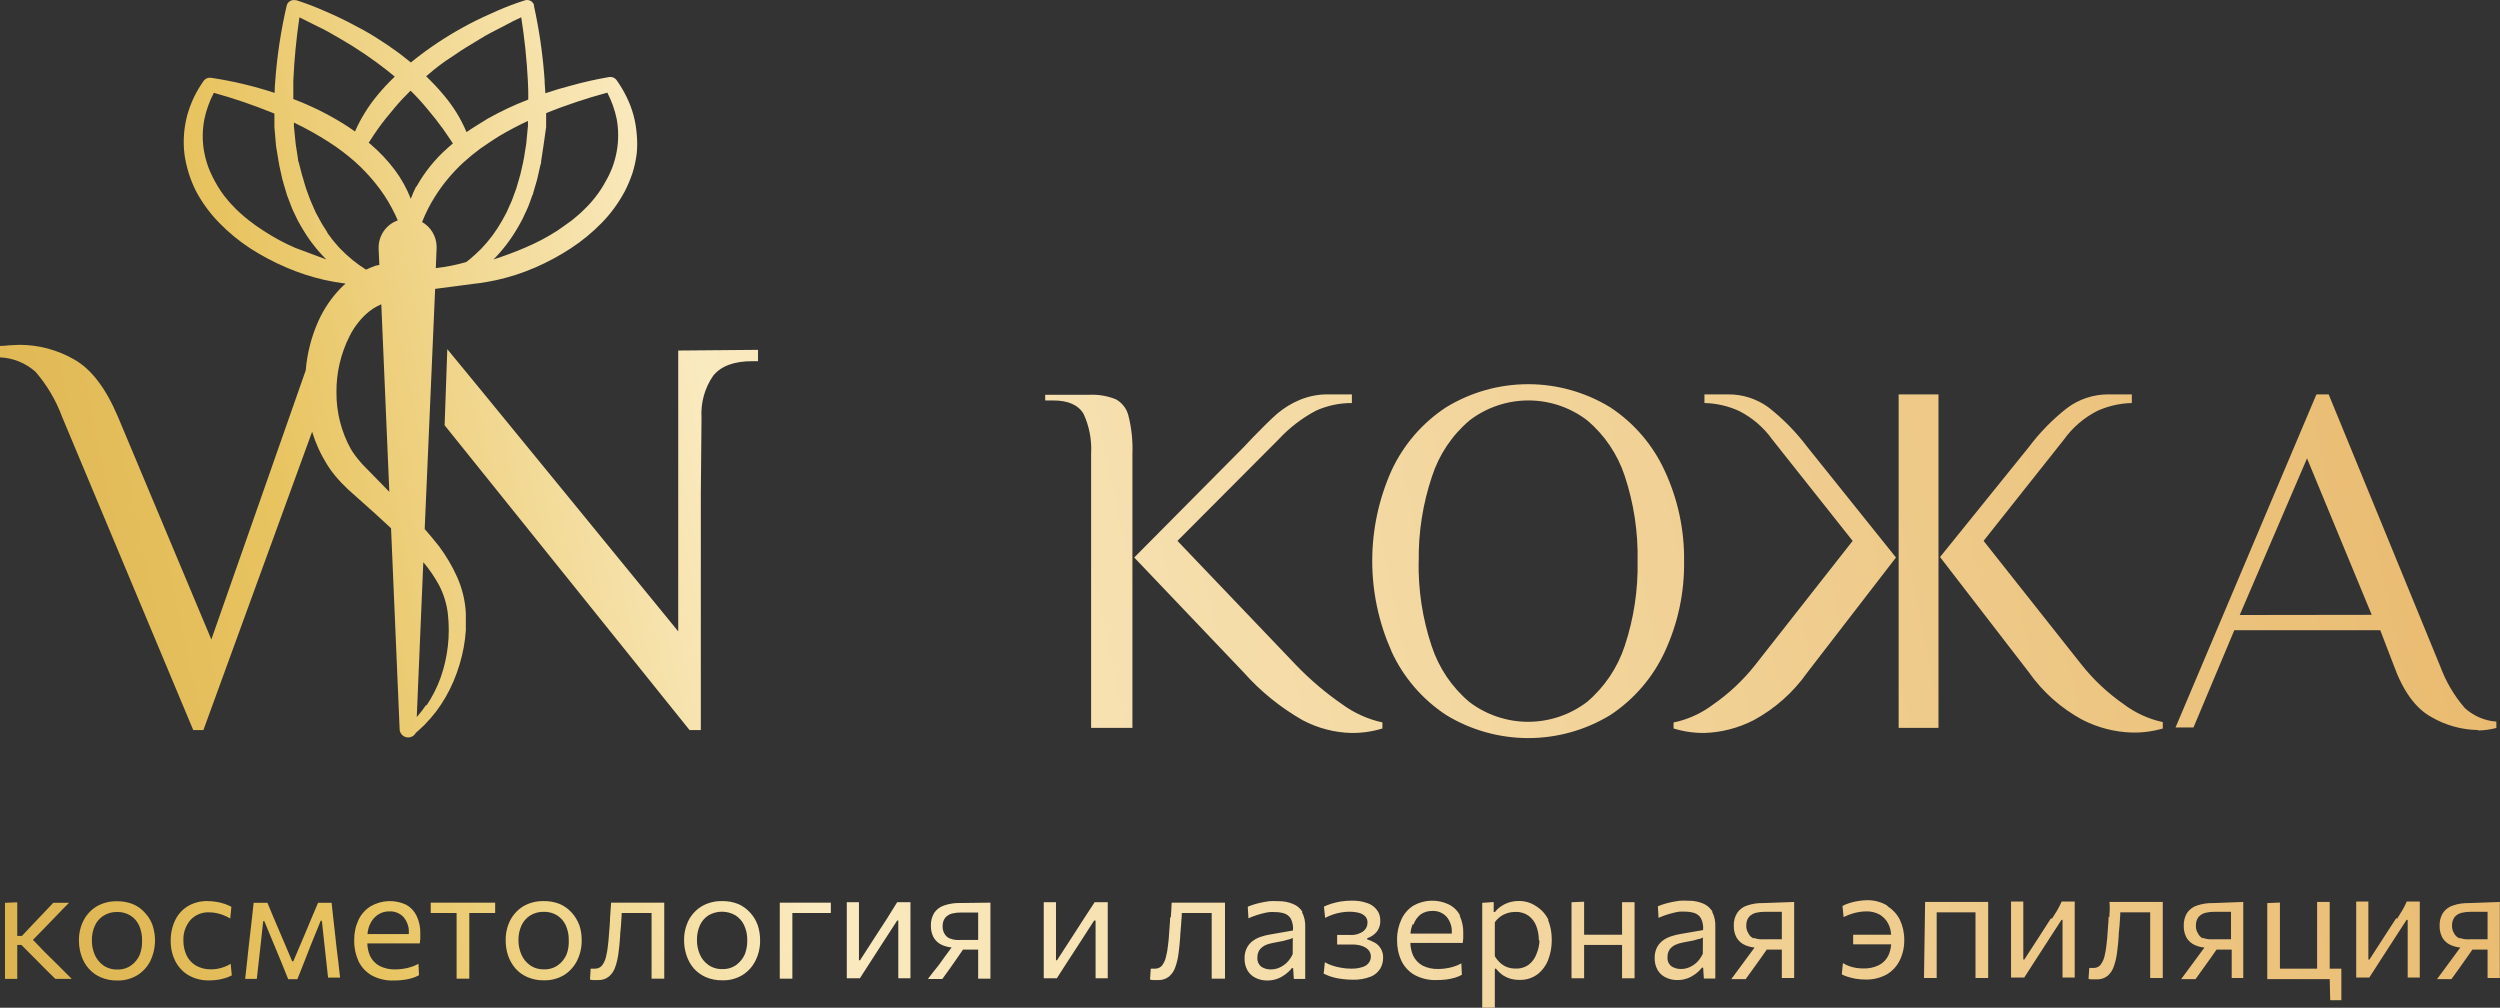 <?xml version="1.0" encoding="UTF-8"?> <svg xmlns="http://www.w3.org/2000/svg" viewBox="0 0 163.571 65.933" fill="none"><rect x="0" y="0" width="163.571" height="65.933" fill="#333333" stroke="none"/> <path d="M3.816 63.167C4.109 63.461 4.38 63.733 4.69 64.044H3.618L2.941 63.377L2.258 62.686L1.4 61.826H1.129V64.044H0.327V59.07L1.129 59.036V61.238H1.434L2.156 60.468L2.822 59.772L3.483 59.07H4.515C4.228 59.359 3.951 59.636 3.663 59.942L2.822 60.813L2.156 61.492L2.924 62.29L3.816 63.167ZM9.973 60.513C10.238 61.283 10.191 62.126 9.844 62.862C9.65 63.25 9.353 63.577 8.986 63.807C8.589 64.045 8.133 64.165 7.671 64.152C7.299 64.16 6.929 64.088 6.587 63.942C6.29 63.812 6.024 63.619 5.808 63.377C5.593 63.133 5.43 62.848 5.328 62.539C5.219 62.218 5.164 61.882 5.165 61.543C5.156 61.083 5.26 60.628 5.469 60.219C5.665 59.84 5.962 59.523 6.327 59.302C6.731 59.072 7.189 58.957 7.654 58.968C8.015 58.96 8.374 59.026 8.709 59.161C9.008 59.288 9.274 59.482 9.488 59.727C9.701 59.953 9.866 60.221 9.973 60.513ZM9.296 61.526C9.304 61.189 9.236 60.855 9.099 60.547C8.977 60.282 8.781 60.058 8.534 59.902C8.274 59.744 7.975 59.663 7.671 59.67C7.35 59.66 7.033 59.747 6.762 59.919C6.512 60.081 6.315 60.313 6.197 60.587C6.069 60.883 6.006 61.203 6.011 61.526C6.01 61.844 6.071 62.16 6.192 62.454C6.313 62.737 6.508 62.981 6.756 63.161C7.028 63.349 7.352 63.444 7.682 63.433C8.005 63.445 8.322 63.35 8.585 63.161C8.835 62.983 9.031 62.738 9.149 62.454C9.258 62.157 9.308 61.842 9.296 61.526ZM14.675 63.263C14.539 63.314 14.4 63.354 14.257 63.382C14.116 63.409 13.972 63.422 13.828 63.422C13.473 63.433 13.122 63.347 12.812 63.173C12.547 63.014 12.335 62.779 12.203 62.499C12.064 62.198 11.995 61.869 12 61.537C11.976 61.046 12.142 60.563 12.463 60.191C12.618 60.024 12.807 59.893 13.018 59.807C13.228 59.721 13.455 59.682 13.682 59.693C13.814 59.694 13.946 59.705 14.077 59.727C14.232 59.753 14.385 59.793 14.534 59.845C14.718 59.912 14.896 59.995 15.065 60.094L15.138 59.331C14.996 59.252 14.846 59.188 14.692 59.138C14.519 59.079 14.342 59.035 14.161 59.008C13.975 58.975 13.786 58.958 13.597 58.957C13.134 58.942 12.676 59.06 12.276 59.297C11.918 59.52 11.632 59.842 11.452 60.225C11.258 60.64 11.161 61.095 11.17 61.554C11.162 62.011 11.263 62.463 11.464 62.873C11.656 63.258 11.953 63.58 12.321 63.801C12.736 64.04 13.209 64.159 13.687 64.146C13.888 64.146 14.088 64.131 14.286 64.101C14.451 64.07 14.615 64.031 14.777 63.982C14.911 63.938 15.041 63.883 15.166 63.818L15.093 63.06C14.962 63.144 14.822 63.212 14.675 63.263ZM22.013 61.945L21.939 61.255C21.9 60.898 21.86 60.536 21.815 60.162C21.77 59.789 21.736 59.427 21.697 59.07H20.81C20.675 59.393 20.539 59.715 20.398 60.038L19.992 61.011L19.191 62.896H19.117L18.316 61.011C18.18 60.694 18.039 60.372 17.904 60.044L17.497 59.07H16.594L16.476 60.157C16.436 60.525 16.397 60.887 16.351 61.249L16.272 61.934C16.239 62.279 16.199 62.624 16.16 62.975C16.12 63.326 16.081 63.676 16.041 64.044H16.803C16.848 63.654 16.893 63.269 16.933 62.879C16.972 62.488 17.017 62.103 17.063 61.719L17.221 60.27H17.294L17.949 61.849C18.101 62.211 18.254 62.573 18.4 62.935L18.857 64.067H19.456C19.603 63.693 19.755 63.326 19.907 62.935L20.348 61.803L20.985 60.242H21.059L21.217 61.702C21.256 62.086 21.301 62.471 21.341 62.833C21.38 63.195 21.426 63.603 21.465 63.965H22.25L22.131 62.896C22.092 62.624 22.052 62.279 22.013 61.945ZM27.256 59.919C27.429 60.284 27.512 60.686 27.499 61.09C27.499 61.215 27.499 61.328 27.499 61.424C27.493 61.525 27.481 61.625 27.465 61.724H24.033C24.039 62.009 24.101 62.289 24.214 62.55C24.348 62.827 24.565 63.054 24.835 63.201C25.157 63.362 25.514 63.44 25.873 63.427C26.04 63.427 26.206 63.414 26.37 63.388C26.546 63.364 26.72 63.325 26.889 63.269C27.06 63.218 27.225 63.148 27.38 63.06L27.414 63.807C27.274 63.884 27.127 63.946 26.974 63.993C26.789 64.048 26.6 64.088 26.409 64.112C26.198 64.14 25.985 64.153 25.772 64.152C25.263 64.173 24.758 64.056 24.31 63.812C23.936 63.595 23.637 63.269 23.452 62.879C23.26 62.454 23.165 61.992 23.175 61.526C23.166 61.068 23.26 60.613 23.452 60.196C23.628 59.818 23.913 59.5 24.27 59.285C24.621 59.086 25.014 58.974 25.417 58.959C25.82 58.944 26.22 59.027 26.584 59.2C26.876 59.366 27.11 59.617 27.256 59.919ZM24.197 60.485C24.113 60.685 24.061 60.897 24.045 61.113H26.748V61.073C26.778 60.683 26.652 60.296 26.398 59.998C26.281 59.875 26.139 59.778 25.981 59.715C25.823 59.651 25.654 59.622 25.484 59.63C25.206 59.621 24.932 59.702 24.705 59.862C24.479 60.021 24.303 60.241 24.197 60.496V60.485ZM28.182 59.738H29.875V64.033H30.705V59.738H32.398V59.059H28.182V59.738ZM37.896 60.502C38.006 60.828 38.061 61.17 38.059 61.515C38.065 61.977 37.963 62.435 37.76 62.85C37.567 63.237 37.273 63.564 36.908 63.795C36.509 64.034 36.051 64.154 35.587 64.14C35.217 64.149 34.849 64.077 34.509 63.931C34.209 63.803 33.941 63.609 33.724 63.365C33.514 63.118 33.351 62.834 33.245 62.528C33.138 62.207 33.084 61.87 33.087 61.532C33.076 61.072 33.179 60.618 33.386 60.208C33.584 59.83 33.88 59.513 34.244 59.291C34.65 59.061 35.11 58.946 35.576 58.957C35.937 58.95 36.296 59.016 36.631 59.149C36.928 59.28 37.194 59.473 37.41 59.715C37.621 59.948 37.786 60.219 37.896 60.513V60.502ZM37.213 61.515C37.22 61.178 37.153 60.843 37.015 60.536C36.892 60.271 36.696 60.048 36.451 59.891C36.189 59.731 35.887 59.651 35.581 59.659C35.261 59.65 34.944 59.736 34.673 59.908C34.424 60.071 34.228 60.303 34.108 60.575C33.98 60.872 33.917 61.192 33.922 61.515C33.92 61.834 33.983 62.15 34.108 62.443C34.227 62.726 34.423 62.971 34.673 63.15C34.944 63.338 35.269 63.433 35.598 63.422C35.923 63.434 36.242 63.339 36.507 63.15C36.756 62.97 36.951 62.725 37.071 62.443C37.18 62.15 37.228 61.838 37.213 61.526V61.515ZM39.916 60.021C39.916 60.349 39.877 60.677 39.854 61.006C39.831 61.334 39.815 61.571 39.781 61.832C39.756 62.091 39.712 62.348 39.651 62.601C39.605 62.806 39.516 62.999 39.391 63.167C39.338 63.233 39.27 63.287 39.192 63.323C39.115 63.359 39.031 63.378 38.945 63.377H38.816C38.759 63.382 38.703 63.382 38.646 63.377L38.601 64.089C38.656 64.107 38.713 64.119 38.77 64.123C38.832 64.129 38.895 64.129 38.957 64.123H39.126C39.385 64.138 39.641 64.055 39.843 63.891C40.035 63.726 40.177 63.51 40.255 63.269C40.357 62.976 40.427 62.672 40.464 62.364C40.509 62.024 40.548 61.668 40.571 61.294C40.571 61.062 40.61 60.824 40.627 60.592C40.644 60.36 40.656 60.117 40.673 59.879V59.738H42.631V64.033H43.461V59.059H39.984C39.961 59.381 39.944 59.704 39.916 60.032V60.021ZM49.568 60.502C49.678 60.828 49.734 61.17 49.732 61.515C49.74 61.978 49.638 62.436 49.432 62.85C49.241 63.238 48.946 63.565 48.58 63.795C48.184 64.034 47.727 64.154 47.265 64.14C46.893 64.149 46.523 64.078 46.181 63.931C45.882 63.801 45.614 63.608 45.397 63.365C45.186 63.12 45.025 62.835 44.923 62.528C44.814 62.207 44.758 61.87 44.759 61.532C44.75 61.073 44.853 60.618 45.058 60.208C45.256 59.828 45.555 59.511 45.922 59.291C46.325 59.061 46.784 58.946 47.248 58.957C47.609 58.949 47.968 59.015 48.304 59.149C48.601 59.28 48.866 59.473 49.083 59.715C49.297 59.945 49.462 60.217 49.568 60.513V60.502ZM48.891 61.515C48.899 61.177 48.829 60.842 48.688 60.536C48.564 60.271 48.368 60.048 48.123 59.891C47.854 59.733 47.548 59.65 47.237 59.65C46.925 59.65 46.62 59.733 46.351 59.891C46.101 60.052 45.904 60.285 45.786 60.558C45.658 60.855 45.595 61.175 45.6 61.498C45.596 61.816 45.658 62.132 45.781 62.426C45.898 62.71 46.094 62.955 46.345 63.133C46.616 63.323 46.941 63.418 47.271 63.405C47.593 63.416 47.911 63.321 48.174 63.133C48.421 62.951 48.616 62.707 48.738 62.426C48.845 62.138 48.897 61.833 48.891 61.526V61.515ZM51.019 64.033H51.843V59.738H54.36V59.059H51.019V64.033ZM58.029 60.111L57.334 61.181L56.273 62.828H56.2V59.031H55.404V64.005H56.262L56.951 62.935L57.645 61.86L58.7 60.23H58.774V64.005H59.57V59.031H58.7L58.029 60.111ZM64.802 59.059V64.033H64V62.132H63.007L62.618 62.697L62.143 63.377L61.652 64.056H60.71C60.89 63.812 61.071 63.575 61.274 63.331C61.477 63.088 61.624 62.85 61.799 62.618L62.262 61.99C62.048 61.97 61.838 61.917 61.641 61.832C61.403 61.728 61.205 61.549 61.077 61.322C60.96 61.091 60.902 60.835 60.907 60.575C60.894 60.275 60.971 59.977 61.127 59.721C61.286 59.494 61.514 59.325 61.777 59.24C62.12 59.125 62.481 59.071 62.843 59.082L64.802 59.059ZM62.149 61.402C62.277 61.454 62.412 61.487 62.55 61.498C62.68 61.506 62.81 61.506 62.939 61.498H64V59.704H62.872C62.682 59.704 62.492 59.724 62.307 59.766C62.134 59.808 61.976 59.901 61.855 60.032C61.73 60.193 61.666 60.394 61.675 60.598C61.666 60.773 61.709 60.946 61.799 61.096C61.88 61.242 62.01 61.354 62.166 61.413L62.149 61.402ZM70.915 60.111C70.683 60.468 70.452 60.824 70.226 61.181L69.159 62.828H69.092V59.031H68.29V64.005H69.148C69.379 63.648 69.611 63.292 69.836 62.935C70.062 62.579 70.299 62.217 70.536 61.86L71.586 60.23H71.682V64.005H72.478V59.031H71.62L70.915 60.111ZM76.559 60.021C76.559 60.349 76.514 60.677 76.497 61.006C76.48 61.334 76.457 61.571 76.423 61.832C76.399 62.091 76.354 62.349 76.288 62.601C76.246 62.806 76.159 62.999 76.034 63.167C75.981 63.233 75.914 63.286 75.837 63.322C75.761 63.358 75.678 63.377 75.594 63.377H75.464C75.408 63.382 75.351 63.382 75.294 63.377L75.244 64.089C75.301 64.107 75.359 64.118 75.419 64.123C75.481 64.129 75.543 64.129 75.605 64.123H75.774C76.033 64.136 76.288 64.054 76.491 63.891C76.683 63.726 76.825 63.51 76.903 63.269C77.005 62.976 77.076 62.672 77.112 62.364C77.157 62.024 77.191 61.668 77.219 61.294C77.219 61.062 77.259 60.824 77.27 60.592L77.321 59.879C77.321 59.834 77.321 59.783 77.321 59.738H79.279V64.033H80.149V59.059H76.66C76.649 59.381 76.627 59.704 76.604 60.032L76.559 60.021ZM85.183 59.67C85.341 59.973 85.415 60.313 85.398 60.655V64.05H84.653L84.608 63.343H84.523C84.279 63.652 83.958 63.89 83.592 64.033C83.377 64.114 83.149 64.154 82.92 64.152C82.65 64.156 82.383 64.096 82.141 63.976C81.921 63.868 81.738 63.697 81.616 63.484C81.487 63.247 81.422 62.979 81.43 62.709C81.423 62.472 81.473 62.237 81.577 62.024C81.668 61.847 81.797 61.692 81.955 61.571C82.113 61.454 82.288 61.363 82.474 61.3C82.658 61.235 82.846 61.186 83.039 61.153L84.596 60.881C84.623 60.619 84.576 60.354 84.461 60.117C84.366 59.951 84.213 59.826 84.032 59.766C83.834 59.705 83.629 59.675 83.422 59.676C83.302 59.668 83.181 59.668 83.061 59.676C82.922 59.692 82.784 59.719 82.649 59.755C82.502 59.789 82.35 59.834 82.192 59.885C82.019 59.941 81.849 60.007 81.684 60.083L81.639 59.325C81.771 59.268 81.907 59.219 82.045 59.178C82.197 59.132 82.361 59.087 82.53 59.053C82.7 59.019 82.88 58.985 83.061 58.963C83.249 58.95 83.438 58.95 83.625 58.963C83.954 58.954 84.281 59.014 84.585 59.138C84.855 59.24 85.082 59.432 85.228 59.681L85.183 59.67ZM84.585 61.368C84.516 61.404 84.444 61.434 84.371 61.458C84.286 61.458 84.15 61.52 83.976 61.56L83.247 61.702C83.073 61.732 82.904 61.787 82.745 61.866C82.606 61.939 82.487 62.044 82.395 62.171C82.309 62.312 82.265 62.475 82.271 62.641C82.259 62.756 82.276 62.872 82.321 62.979C82.365 63.085 82.435 63.179 82.525 63.252C82.713 63.374 82.933 63.435 83.157 63.427C83.339 63.428 83.52 63.391 83.688 63.32C83.872 63.241 84.04 63.13 84.184 62.992C84.351 62.83 84.485 62.638 84.579 62.426L84.585 61.368ZM89.902 61.656C89.762 61.574 89.612 61.51 89.456 61.464V61.385C89.684 61.311 89.888 61.178 90.049 61C90.233 60.779 90.325 60.495 90.308 60.208C90.312 59.972 90.239 59.741 90.099 59.551C89.944 59.339 89.727 59.179 89.478 59.093C89.14 58.972 88.782 58.917 88.423 58.929C88.193 58.928 87.962 58.945 87.734 58.98C87.525 59.016 87.317 59.065 87.114 59.127C86.946 59.18 86.782 59.244 86.623 59.319L86.702 60.055C86.883 59.959 87.071 59.88 87.266 59.817C87.437 59.761 87.613 59.719 87.791 59.693C87.957 59.666 88.125 59.652 88.293 59.653C88.504 59.651 88.715 59.676 88.92 59.727C89.076 59.767 89.219 59.849 89.332 59.964C89.431 60.076 89.481 60.222 89.473 60.372C89.473 60.481 89.448 60.59 89.398 60.688C89.349 60.786 89.278 60.872 89.191 60.938C88.933 61.115 88.622 61.197 88.31 61.17H87.486V61.798H88.468C88.682 61.793 88.896 61.824 89.1 61.888C89.265 61.938 89.415 62.03 89.535 62.154C89.638 62.273 89.694 62.426 89.693 62.584C89.694 62.723 89.652 62.86 89.574 62.975C89.476 63.112 89.335 63.213 89.174 63.263C88.925 63.348 88.663 63.386 88.4 63.377C88.185 63.378 87.969 63.359 87.757 63.32C87.556 63.288 87.357 63.239 87.164 63.173C86.997 63.12 86.836 63.048 86.685 62.958L86.606 63.705C86.706 63.756 86.81 63.801 86.916 63.841C87.054 63.894 87.195 63.937 87.339 63.971C87.512 64.012 87.688 64.042 87.864 64.061C88.068 64.086 88.274 64.1 88.48 64.101C88.9 64.117 89.319 64.046 89.71 63.891C89.957 63.785 90.166 63.605 90.308 63.377C90.431 63.163 90.495 62.921 90.495 62.675C90.504 62.47 90.456 62.266 90.357 62.087C90.257 61.908 90.109 61.761 89.93 61.662L89.902 61.656ZM95.495 59.891C95.668 60.256 95.752 60.658 95.738 61.062C95.738 61.187 95.738 61.3 95.738 61.396C95.732 61.496 95.721 61.596 95.704 61.696H92.278C92.284 61.98 92.346 62.261 92.459 62.522C92.59 62.797 92.803 63.024 93.068 63.173C93.39 63.334 93.747 63.411 94.107 63.399C94.273 63.399 94.439 63.386 94.604 63.36C94.78 63.336 94.954 63.296 95.123 63.241C95.294 63.19 95.459 63.12 95.614 63.031L95.648 63.778C95.508 63.855 95.36 63.918 95.207 63.965C95.023 64.02 94.834 64.06 94.643 64.084C94.432 64.112 94.219 64.125 94.005 64.123C93.496 64.144 92.991 64.027 92.543 63.784C92.169 63.568 91.869 63.242 91.686 62.85C91.493 62.426 91.399 61.964 91.409 61.498C91.399 61.039 91.494 60.585 91.686 60.168C91.853 59.794 92.125 59.478 92.47 59.257C92.821 59.057 93.214 58.945 93.617 58.931C94.02 58.916 94.42 58.999 94.784 59.172C95.111 59.331 95.377 59.593 95.54 59.919L95.495 59.891ZM92.436 60.457C92.352 60.656 92.3 60.868 92.284 61.085H94.987V61.045C95.017 60.654 94.891 60.268 94.637 59.97C94.52 59.847 94.378 59.75 94.22 59.686C94.062 59.623 93.893 59.594 93.723 59.602C93.443 59.593 93.168 59.675 92.938 59.834C92.728 60.009 92.57 60.238 92.481 60.496L92.436 60.457ZM101.281 60.174C101.452 60.596 101.536 61.048 101.529 61.504C101.532 61.944 101.454 62.382 101.298 62.794C101.154 63.171 100.91 63.502 100.592 63.75C100.249 64.001 99.831 64.129 99.407 64.112C99.201 64.114 98.995 64.085 98.797 64.027C98.617 63.97 98.445 63.886 98.289 63.778C98.135 63.663 97.996 63.528 97.877 63.377H97.804V65.928H96.98V59.07L97.73 59.019V59.67H97.815C97.922 59.529 98.052 59.406 98.199 59.308C98.361 59.197 98.538 59.109 98.724 59.048C98.936 58.982 99.157 58.95 99.379 58.951C99.781 58.946 100.175 59.064 100.507 59.291C100.864 59.512 101.148 59.833 101.326 60.213L101.281 60.174ZM100.682 61.509C100.686 61.192 100.629 60.876 100.513 60.581C100.413 60.315 100.238 60.083 100.011 59.913C99.756 59.738 99.451 59.651 99.141 59.664C98.97 59.664 98.798 59.689 98.633 59.738C98.468 59.791 98.312 59.869 98.171 59.97C98.026 60.073 97.902 60.201 97.804 60.349V62.562C97.899 62.723 98.016 62.87 98.154 62.997C98.284 63.116 98.435 63.21 98.6 63.275C98.78 63.341 98.972 63.374 99.164 63.371C99.478 63.386 99.787 63.292 100.039 63.105C100.264 62.926 100.434 62.686 100.53 62.415C100.647 62.14 100.714 61.847 100.727 61.549L100.682 61.509ZM106.129 61.158H103.646V58.997L102.822 59.031V64.005H103.646V61.826H106.129V64.005H106.948V59.031H106.129V61.158ZM112.016 59.642C112.174 59.945 112.248 60.285 112.231 60.626V64.022H111.48L111.435 63.314H111.356C111.112 63.623 110.791 63.862 110.424 64.005C110.21 64.085 109.982 64.126 109.753 64.123C109.483 64.128 109.216 64.068 108.974 63.948C108.754 63.84 108.571 63.669 108.449 63.456C108.319 63.218 108.255 62.951 108.263 62.681C108.256 62.444 108.306 62.209 108.409 61.996C108.5 61.818 108.63 61.664 108.788 61.543C108.946 61.426 109.121 61.334 109.307 61.272C109.491 61.207 109.679 61.158 109.871 61.124L111.429 60.853C111.455 60.59 111.409 60.326 111.294 60.089C111.199 59.923 111.046 59.798 110.865 59.738C110.667 59.677 110.462 59.646 110.255 59.647C110.135 59.64 110.014 59.64 109.894 59.647C109.755 59.664 109.617 59.691 109.482 59.727C109.335 59.761 109.183 59.806 109.025 59.857C108.851 59.912 108.682 59.978 108.517 60.055L108.471 59.297C108.604 59.24 108.74 59.191 108.878 59.149C109.03 59.104 109.194 59.059 109.363 59.025C109.533 58.991 109.713 58.957 109.894 58.934C110.082 58.922 110.27 58.922 110.458 58.934C110.787 58.926 111.114 58.985 111.418 59.11C111.692 59.219 111.92 59.421 112.061 59.681L112.016 59.642ZM111.418 61.339C111.35 61.377 111.278 61.407 111.203 61.43C111.119 61.43 110.983 61.492 110.808 61.532L110.08 61.673C109.906 61.704 109.737 61.759 109.578 61.837C109.438 61.909 109.318 62.014 109.228 62.143C109.141 62.284 109.098 62.447 109.104 62.613C109.092 62.727 109.109 62.844 109.153 62.95C109.198 63.057 109.268 63.151 109.358 63.224C109.548 63.345 109.77 63.406 109.996 63.399C110.176 63.399 110.354 63.362 110.52 63.292C110.705 63.212 110.875 63.101 111.023 62.963C111.186 62.8 111.317 62.608 111.412 62.398L111.418 61.339ZM117.389 59.014V63.988H116.582V62.132H115.594L115.199 62.697L114.708 63.382L114.217 64.061H113.275C113.455 63.818 113.636 63.58 113.811 63.337L114.336 62.624L114.799 61.996C114.585 61.976 114.375 61.923 114.178 61.837C113.938 61.736 113.739 61.556 113.613 61.328C113.492 61.098 113.432 60.841 113.439 60.581C113.424 60.28 113.503 59.981 113.664 59.727C113.82 59.497 114.049 59.327 114.313 59.246C114.655 59.13 115.014 59.076 115.374 59.087L117.389 59.014ZM114.731 61.356C114.859 61.409 114.994 61.441 115.132 61.453C115.261 61.46 115.391 61.46 115.521 61.453H116.582V59.659H115.453C115.264 59.658 115.074 59.679 114.889 59.721C114.716 59.764 114.559 59.856 114.437 59.987C114.312 60.148 114.248 60.349 114.257 60.553C114.247 60.728 114.293 60.902 114.387 61.051C114.423 61.135 114.477 61.21 114.544 61.273C114.611 61.335 114.69 61.382 114.776 61.413L114.731 61.356ZM123.463 59.24C123.065 59.006 122.609 58.888 122.148 58.9C121.958 58.902 121.769 58.919 121.583 58.951C121.392 58.979 121.203 59.022 121.019 59.082C120.857 59.13 120.7 59.195 120.55 59.274L120.624 60.004C120.805 59.912 120.994 59.836 121.188 59.778C121.35 59.726 121.516 59.688 121.685 59.664C121.823 59.643 121.962 59.632 122.102 59.63C122.409 59.622 122.713 59.694 122.983 59.84C123.223 59.983 123.419 60.191 123.547 60.44C123.659 60.663 123.722 60.908 123.734 61.158H121.25V61.786H123.734C123.722 62.052 123.655 62.312 123.536 62.55C123.398 62.816 123.178 63.03 122.909 63.161C122.602 63.305 122.266 63.375 121.928 63.365C121.771 63.365 121.614 63.354 121.459 63.331C121.305 63.308 121.154 63.27 121.007 63.218C120.858 63.165 120.714 63.097 120.579 63.014L120.505 63.75C120.632 63.819 120.767 63.874 120.906 63.914C121.076 63.967 121.25 64.008 121.425 64.039C121.63 64.073 121.838 64.09 122.046 64.089C122.534 64.105 123.017 63.989 123.446 63.756C123.814 63.539 124.111 63.218 124.298 62.833C124.5 62.418 124.601 61.96 124.592 61.498C124.598 61.036 124.497 60.579 124.298 60.162C124.115 59.809 123.842 59.51 123.508 59.297L123.463 59.24ZM125.884 63.988H126.714V59.693H129.254V63.988H130.083V59.014H125.957L125.884 63.988ZM134.204 60.066C133.978 60.423 133.747 60.779 133.515 61.136L132.448 62.782H132.381V58.985H131.579V63.959H132.443C132.669 63.603 132.9 63.246 133.131 62.89L133.826 61.815L134.881 60.185H134.949V63.959H135.745V58.985H134.892C134.706 59.415 134.48 59.766 134.249 60.123L134.204 60.066ZM137.963 59.976C137.963 60.304 137.918 60.632 137.901 60.96C137.884 61.288 137.861 61.526 137.827 61.786C137.802 62.046 137.759 62.303 137.698 62.556C137.651 62.761 137.563 62.953 137.438 63.122C137.385 63.187 137.319 63.239 137.244 63.275C137.169 63.312 137.087 63.331 137.003 63.331H136.868C136.812 63.337 136.755 63.337 136.698 63.331L136.648 64.044C136.705 64.061 136.763 64.073 136.823 64.078C136.885 64.083 136.947 64.083 137.009 64.078H137.178C137.439 64.09 137.695 64.008 137.901 63.846C138.089 63.678 138.229 63.463 138.307 63.224C138.409 62.93 138.479 62.627 138.516 62.318C138.561 61.979 138.601 61.622 138.623 61.249C138.623 61.017 138.663 60.779 138.679 60.547C138.696 60.315 138.708 60.072 138.725 59.834C138.725 59.789 138.725 59.738 138.725 59.693H140.683V63.988H141.507V59.014H138.019C138.053 59.381 138.036 59.704 138.008 60.032L137.963 59.976ZM146.773 59.014V63.988H146.017V62.132H145.024L144.629 62.697L144.138 63.382L143.652 64.061H142.71C142.89 63.818 143.071 63.58 143.246 63.337C143.421 63.094 143.596 62.856 143.771 62.624L144.234 61.996C144.019 61.977 143.81 61.923 143.613 61.837C143.374 61.735 143.175 61.555 143.048 61.328C142.932 61.097 142.873 60.84 142.879 60.581C142.866 60.281 142.943 59.983 143.099 59.727C143.256 59.498 143.484 59.329 143.748 59.246C144.092 59.13 144.453 59.077 144.815 59.087L146.773 59.014ZM144.115 61.356C144.245 61.408 144.382 61.441 144.521 61.453C144.651 61.46 144.781 61.46 144.911 61.453H145.972V59.659H144.843C144.663 59.66 144.483 59.681 144.307 59.721C144.133 59.763 143.976 59.855 143.855 59.987C143.73 60.148 143.666 60.349 143.675 60.553C143.664 60.728 143.707 60.902 143.799 61.051C143.871 61.212 144 61.34 144.16 61.413L144.115 61.356ZM152.429 59.014H151.605V63.377H149.172V59.053L148.343 59.087V64.061H152.429L152.463 65.442H153.191V63.377H152.429V59.014ZM156.786 60.066L156.092 61.136L155.031 62.782H154.958V58.985H154.162V63.959H155.02L155.708 62.89L156.403 61.815L157.458 60.185H157.531V63.959H158.322V58.985H157.469C157.289 59.415 157.057 59.766 156.832 60.123L156.786 60.066ZM163.56 59.014V63.988H162.758V62.132H161.765L161.369 62.697C161.206 62.924 161.042 63.15 160.884 63.382L160.393 64.061H159.451C159.631 63.818 159.812 63.58 159.987 63.337C160.162 63.094 160.337 62.856 160.512 62.624L160.974 61.996C160.76 61.976 160.551 61.923 160.354 61.837C160.115 61.735 159.916 61.555 159.789 61.328C159.672 61.097 159.614 60.84 159.62 60.581C159.607 60.281 159.683 59.983 159.84 59.727C159.998 59.499 160.226 59.331 160.489 59.246C160.833 59.13 161.194 59.077 161.556 59.087L163.56 59.014ZM160.901 61.356C161.031 61.408 161.168 61.441 161.308 61.453C161.437 61.46 161.567 61.46 161.697 61.453H162.758V59.659H161.629C161.439 59.658 161.25 59.679 161.065 59.721C160.891 59.763 160.734 59.855 160.613 59.987C160.488 60.148 160.424 60.349 160.433 60.553C160.424 60.727 160.467 60.901 160.557 61.051C160.64 61.22 160.786 61.35 160.963 61.413L160.901 61.356ZM73.025 26.132C72.461 25.901 71.851 25.798 71.242 25.832H68.386V26.2H68.905C69.893 26.2 70.565 26.5 70.903 27.094C71.276 27.909 71.442 28.803 71.389 29.697V47.623H74.092V29.697C74.126 28.857 74.038 28.016 73.833 27.202C73.778 26.978 73.678 26.767 73.539 26.583C73.4 26.4 73.225 26.246 73.025 26.132ZM85.228 47.12C86.216 47.644 87.312 47.931 88.429 47.957C89.113 47.964 89.795 47.864 90.449 47.663V47.267C89.498 47.059 88.6 46.654 87.814 46.078C86.733 45.331 85.729 44.478 84.816 43.532L77.039 35.389L83.654 28.752C84.359 27.991 85.187 27.354 86.103 26.868C86.842 26.537 87.642 26.367 88.451 26.37V25.804H86.922C86.279 25.794 85.642 25.915 85.048 26.16C84.516 26.381 84.021 26.683 83.58 27.054C83.163 27.417 82.643 27.926 82.022 28.571L81.356 29.273L74.211 36.476L81.368 43.99C82.476 45.237 83.78 46.294 85.228 47.12ZM91.036 42.593C90.21 40.738 89.783 38.73 89.783 36.699C89.783 34.668 90.21 32.66 91.036 30.806C91.815 29.113 93.054 27.674 94.609 26.653C96.228 25.661 98.088 25.137 99.985 25.137C101.882 25.137 103.743 25.661 105.361 26.653C106.921 27.682 108.16 29.131 108.934 30.834C109.787 32.681 110.216 34.696 110.187 36.73C110.215 38.763 109.787 40.776 108.934 42.621C108.156 44.314 106.92 45.754 105.367 46.78C103.747 47.768 101.887 48.291 99.991 48.291C98.095 48.291 96.235 47.768 94.615 46.78C93.059 45.756 91.821 44.315 91.042 42.621L91.036 42.593ZM92.82 36.702C92.784 38.589 93.07 40.469 93.667 42.259C94.133 43.687 94.987 44.957 96.133 45.926C97.241 46.769 98.594 47.226 99.985 47.226C101.377 47.226 102.73 46.769 103.838 45.926C104.982 44.955 105.835 43.686 106.304 42.259C106.898 40.468 107.183 38.589 107.145 36.702C107.183 34.813 106.898 32.932 106.304 31.14C105.837 29.726 104.989 28.469 103.855 27.507C102.748 26.659 101.394 26.2 100.002 26.2C98.61 26.2 97.256 26.659 96.15 27.507C95.007 28.474 94.157 29.742 93.695 31.168C93.091 32.959 92.797 34.84 92.826 36.73L92.82 36.702ZM118.264 29.261C117.533 28.289 116.68 27.416 115.724 26.664C114.946 26.091 114.003 25.789 113.038 25.804H111.519V26.37C112.299 26.387 113.067 26.562 113.777 26.885C114.649 27.325 115.401 27.972 115.967 28.769L121.216 35.389L114.833 43.515C114.052 44.504 113.129 45.371 112.095 46.09C111.328 46.672 110.441 47.075 109.499 47.272V47.663C110.153 47.864 110.835 47.963 111.519 47.957C112.642 47.92 113.743 47.633 114.742 47.12C116.135 46.366 117.335 45.299 118.247 44.002L124.05 36.476L118.264 29.261ZM141.507 47.634V47.244C140.573 47.044 139.695 46.64 138.934 46.061C137.901 45.343 136.979 44.478 136.196 43.492L129.784 35.389L129.858 35.293L135.033 28.769C135.601 27.973 136.353 27.327 137.223 26.885C137.934 26.562 138.702 26.387 139.481 26.37V25.804H137.963C136.978 25.796 136.017 26.114 135.231 26.709C134.291 27.446 133.452 28.304 132.736 29.261L126.934 36.447L132.736 43.973C133.648 45.27 134.848 46.338 136.241 47.091C137.241 47.605 138.341 47.891 139.464 47.929C140.157 47.947 140.848 47.857 141.513 47.663L141.507 47.634ZM126.832 25.804H124.225V47.623H126.832V25.804ZM162.143 47.765C161.052 47.75 159.984 47.449 159.044 46.893C158.034 46.327 157.215 45.196 156.606 43.498L155.737 41.235H146.187L143.517 47.595H142.343L151.56 25.804H152.361L159.671 43.623C160.038 44.615 160.581 45.533 161.274 46.333C161.844 46.847 162.569 47.158 163.334 47.216V47.629C162.941 47.733 162.537 47.789 162.132 47.793L162.143 47.765ZM155.178 40.227L150.945 29.991L146.542 40.239L155.178 40.227ZM28.521 46.571C28.287 46.872 28.036 47.159 27.77 47.431C27.584 47.612 27.392 47.787 27.205 47.951C27.149 48.056 27.061 48.14 26.955 48.192C26.848 48.244 26.727 48.261 26.61 48.24C26.494 48.22 26.386 48.162 26.303 48.077C26.221 47.992 26.167 47.882 26.15 47.765L25.586 34.563C25.258 34.258 24.931 33.952 24.598 33.652L22.972 32.198L22.769 32.017L22.577 31.824C22.425 31.683 22.278 31.53 22.142 31.377C21.863 31.068 21.612 30.735 21.392 30.382C20.976 29.716 20.65 28.999 20.421 28.248L13.309 47.765H12.643L4.064 27.275C3.666 26.198 3.079 25.202 2.331 24.333C1.687 23.755 0.863 23.419 0 23.382L0 22.635C0.189 22.633 0.377 22.62 0.564 22.595C0.801 22.595 1.039 22.561 1.287 22.561C2.53 22.565 3.751 22.891 4.831 23.506C5.96 24.133 6.922 25.387 7.716 27.269L13.828 41.84L20.003 24.231C20.096 23.11 20.378 22.014 20.839 20.988C21.195 20.202 21.684 19.482 22.284 18.861C22.391 18.753 22.498 18.651 22.611 18.555C22.159 18.499 21.691 18.419 21.217 18.312C20.354 18.116 19.511 17.84 18.699 17.486C17.889 17.139 17.109 16.724 16.368 16.247C15.638 15.77 14.962 15.214 14.353 14.589C13.746 13.972 13.231 13.271 12.824 12.506C12.633 12.124 12.472 11.726 12.344 11.318C12.217 10.91 12.124 10.491 12.067 10.067C12.017 9.645 12.007 9.219 12.039 8.794C12.071 8.372 12.141 7.953 12.248 7.544C12.363 7.136 12.512 6.738 12.694 6.355C12.881 5.975 13.098 5.61 13.343 5.263C13.402 5.193 13.479 5.141 13.565 5.111C13.652 5.081 13.745 5.075 13.834 5.094C15.237 5.304 16.619 5.634 17.966 6.078C17.966 5.807 17.994 5.512 18.011 5.258C18.134 3.613 18.383 1.981 18.756 0.374C18.784 0.252 18.859 0.146 18.965 0.078C19.07 0.011 19.198 -0.013 19.32 0.012H19.382C20.008 0.214 20.622 0.448 21.222 0.714C21.826 0.969 22.413 1.246 22.972 1.54C23.531 1.834 24.067 2.106 24.665 2.496C24.919 2.655 25.179 2.825 25.473 3.023L25.529 3.068C25.772 3.232 26.014 3.407 26.252 3.588C26.489 3.77 26.675 3.917 26.884 4.086C27.081 3.922 27.296 3.758 27.51 3.594C28.535 2.82 29.622 2.133 30.761 1.54C31.326 1.24 31.93 0.974 32.511 0.714C33.102 0.453 33.707 0.225 34.323 0.029C34.44 -0.014 34.569 -0.009 34.682 0.041C34.796 0.092 34.886 0.185 34.932 0.301C34.935 0.323 34.935 0.346 34.932 0.369C35.285 1.967 35.519 3.59 35.632 5.224C35.632 5.535 35.672 5.824 35.683 6.101C36.247 5.908 36.812 5.744 37.331 5.609C38.158 5.377 38.996 5.188 39.843 5.043C39.937 5.026 40.034 5.037 40.123 5.073C40.212 5.109 40.289 5.169 40.345 5.246C40.592 5.592 40.809 5.957 40.994 6.338C41.372 7.101 41.598 7.929 41.66 8.777C41.701 9.201 41.701 9.627 41.66 10.05C41.605 10.48 41.512 10.904 41.384 11.318C41.246 11.728 41.079 12.127 40.881 12.512C40.475 13.278 39.96 13.982 39.352 14.6C38.741 15.225 38.063 15.781 37.331 16.258C36.596 16.738 35.822 17.154 35.017 17.503C34.204 17.857 33.359 18.131 32.494 18.323C32.133 18.402 31.777 18.465 31.427 18.516L31.06 18.561L28.47 18.9L27.787 34.614C28.114 34.982 28.424 35.367 28.729 35.746C29.197 36.374 29.594 37.051 29.915 37.766C30.243 38.504 30.434 39.296 30.479 40.103V40.669C30.479 40.861 30.479 41.054 30.479 41.235C30.454 41.614 30.407 41.992 30.338 42.366C30.198 43.12 29.976 43.856 29.678 44.562C29.376 45.277 28.987 45.952 28.521 46.571ZM31.461 16.303C32.006 15.738 32.477 15.104 32.861 14.419L33.143 13.898L33.38 13.366C33.446 13.235 33.502 13.098 33.55 12.959L33.73 12.467C33.754 12.409 33.775 12.351 33.792 12.291L33.99 11.612C33.99 11.55 34.029 11.493 34.041 11.437L34.238 10.571C34.238 10.498 34.266 10.43 34.278 10.362L34.43 9.411L34.543 8.234V7.912C33.888 8.217 33.256 8.551 32.675 8.896C32.234 9.162 31.817 9.462 31.427 9.722C31.035 10.011 30.658 10.321 30.298 10.65C29.601 11.295 28.991 12.027 28.481 12.829C28.139 13.365 27.85 13.934 27.617 14.526C27.894 14.684 28.126 14.91 28.292 15.182C28.458 15.454 28.552 15.764 28.566 16.082V16.247L28.515 17.542C29.187 17.467 29.852 17.335 30.502 17.146C30.528 17.129 30.552 17.111 30.575 17.09C30.707 16.992 30.834 16.886 30.953 16.773L31.032 16.705C31.107 16.645 31.177 16.578 31.241 16.507L31.461 16.303ZM34.644 13.298C34.584 13.468 34.515 13.635 34.436 13.796L34.17 14.362L33.956 14.753L33.854 14.928C33.421 15.674 32.895 16.362 32.291 16.977C33.064 16.722 33.747 16.467 34.362 16.201C35.091 15.895 35.791 15.525 36.456 15.098C36.744 14.911 37.021 14.696 37.405 14.425L37.529 14.323L37.839 14.062L37.924 13.989L38.054 13.87L38.257 13.672L38.454 13.474L38.528 13.395L38.646 13.265L38.759 13.134C38.844 13.033 38.923 12.942 38.996 12.84C39.23 12.539 39.437 12.219 39.617 11.884C39.796 11.579 39.949 11.259 40.074 10.928C40.194 10.596 40.287 10.256 40.351 9.909C40.478 9.209 40.478 8.492 40.351 7.793C40.226 7.19 40.019 6.607 39.736 6.061C39.058 6.248 38.381 6.446 37.726 6.667C37.071 6.887 36.338 7.153 35.734 7.402C35.734 7.498 35.734 7.595 35.734 7.691V8.302L35.559 9.536L35.407 10.537C35.407 10.616 35.407 10.701 35.361 10.786L35.158 11.686C35.143 11.755 35.125 11.823 35.102 11.89L34.893 12.597C34.893 12.67 34.842 12.744 34.814 12.823L34.644 13.298ZM27.883 4.992C28.283 5.377 28.667 5.784 29.012 6.197C29.639 6.929 30.149 7.753 30.524 8.642C30.953 8.342 31.422 8.076 31.907 7.764C32.761 7.283 33.65 6.865 34.565 6.514C34.565 6.107 34.565 5.699 34.537 5.286C34.466 3.895 34.321 2.508 34.103 1.133C33.758 1.291 33.392 1.467 32.974 1.699C32.409 1.993 31.845 2.264 31.354 2.581C30.722 2.96 30.225 3.26 29.807 3.554L29.192 3.962L29.04 4.069C28.814 4.234 28.583 4.403 28.363 4.584L27.883 4.992ZM19.191 6.48C20.32 6.908 21.407 7.442 22.436 8.076C22.679 8.228 22.938 8.398 23.226 8.602C23.604 7.745 24.1 6.945 24.699 6.225C25.05 5.799 25.427 5.394 25.828 5.014L25.337 4.613C24.385 3.864 23.382 3.183 22.334 2.576C21.804 2.264 21.262 1.947 20.72 1.699C20.325 1.5 19.958 1.319 19.591 1.133C19.387 2.509 19.253 3.896 19.191 5.286C19.191 5.659 19.191 6.084 19.191 6.48ZM21.352 16.977C20.754 16.383 20.235 15.716 19.806 14.99L19.698 14.809L19.484 14.43L19.213 13.864C19.136 13.706 19.068 13.544 19.01 13.378L18.824 12.885C18.789 12.811 18.763 12.733 18.745 12.653L18.536 11.957C18.536 11.89 18.496 11.822 18.479 11.754L18.276 10.837C18.276 10.758 18.242 10.667 18.231 10.582L18.062 9.558L17.954 8.319V7.697C17.954 7.606 17.954 7.515 17.954 7.431L17.768 7.357C16.535 6.857 15.274 6.429 13.992 6.073C13.711 6.608 13.504 7.179 13.377 7.77C13.238 8.47 13.228 9.189 13.349 9.892C13.412 10.242 13.505 10.587 13.625 10.922C13.751 11.255 13.902 11.579 14.077 11.89C14.251 12.214 14.451 12.525 14.675 12.817C14.754 12.925 14.839 13.021 14.923 13.123C15.008 13.225 14.997 13.214 15.036 13.253L15.149 13.378L15.228 13.457L15.414 13.655L15.629 13.859L15.759 13.978L15.838 14.045C15.939 14.142 16.047 14.226 16.154 14.311L16.284 14.419C16.587 14.657 16.901 14.88 17.226 15.087C17.89 15.524 18.591 15.902 19.32 16.218C19.947 16.456 20.607 16.705 21.352 16.977ZM25.473 32.181L24.948 19.908C24.575 20.065 24.233 20.287 23.937 20.564C23.502 20.971 23.143 21.452 22.876 21.984C22.294 23.134 21.997 24.407 22.013 25.696C22.008 26.989 22.334 28.261 22.961 29.391C23.127 29.663 23.316 29.921 23.525 30.161C23.621 30.283 23.725 30.398 23.836 30.506L24.208 30.885L25.473 32.181ZM26.037 14.447L25.857 14.045C25.789 13.898 25.715 13.762 25.636 13.61C25.331 13.034 24.97 12.49 24.558 11.986C24.143 11.468 23.684 10.987 23.187 10.548C22.671 10.098 22.124 9.686 21.55 9.315C20.805 8.834 20.03 8.401 19.23 8.019V8.274L19.349 9.445L19.495 10.379C19.495 10.447 19.495 10.514 19.535 10.582L19.755 11.431L19.806 11.595L20.003 12.269C20.02 12.33 20.04 12.391 20.065 12.45L20.24 12.925C20.297 13.072 20.348 13.208 20.41 13.338L20.658 13.904L20.935 14.413C20.997 14.538 21.07 14.651 21.143 14.775L21.234 14.911L21.392 15.166L21.448 15.279L21.606 15.483C21.685 15.601 21.772 15.715 21.866 15.822L22.013 15.992C22.097 16.088 22.171 16.184 22.255 16.264C22.762 16.791 23.33 17.255 23.949 17.644C24.152 17.546 24.362 17.459 24.575 17.384C24.655 17.362 24.736 17.345 24.818 17.333L24.773 16.269C24.758 15.867 24.872 15.471 25.097 15.138C25.322 14.805 25.648 14.553 26.026 14.419L26.037 14.447ZM27.245 12.218C27.775 11.264 28.464 10.409 29.283 9.688C29.39 9.592 29.503 9.49 29.632 9.383C29.446 9.106 29.22 8.766 28.983 8.432C28.678 8.008 28.329 7.561 27.905 7.063C27.577 6.667 27.229 6.29 26.861 5.931C26.506 6.282 26.15 6.655 25.811 7.063C25.394 7.555 25.038 7.996 24.733 8.426C24.541 8.698 24.344 8.992 24.124 9.338L24.276 9.462C24.856 9.96 25.381 10.519 25.84 11.131C26.269 11.708 26.618 12.34 26.878 13.01C26.981 12.73 27.099 12.456 27.233 12.189L27.245 12.218ZM27.9 46.169C28.287 45.593 28.602 44.972 28.836 44.319C29.3 42.99 29.46 41.575 29.305 40.176C29.23 39.527 29.039 38.896 28.741 38.315C28.447 37.768 28.097 37.254 27.696 36.781L27.267 46.916C27.493 46.663 27.701 46.395 27.888 46.112L27.9 46.169ZM29.09 27.824L45.115 47.765H45.854V32.3L45.899 27.337C45.838 26.363 46.104 25.397 46.656 24.593C47.163 23.952 48.022 23.631 49.229 23.631H49.596V22.89L44.375 22.935V41.308C44.375 41.308 29.305 22.861 29.266 22.844L29.09 27.824Z" fill="url(#paint0_linear_1465_7701)"></path> <defs> <linearGradient id="paint0_linear_1465_7701" x1="-11.662" y1="206.29" x2="689.519" y2="62.086" gradientUnits="userSpaceOnUse"> <stop stop-color="#C99838"></stop> <stop offset="0.09" stop-color="#E8C460"></stop> <stop offset="0.13" stop-color="#FAEAC0"></stop> <stop offset="0.43" stop-color="#D98F25"></stop> <stop offset="0.61" stop-color="#FAEAC0"></stop> <stop offset="0.97" stop-color="#CE9F3A"></stop> </linearGradient> </defs> </svg> 